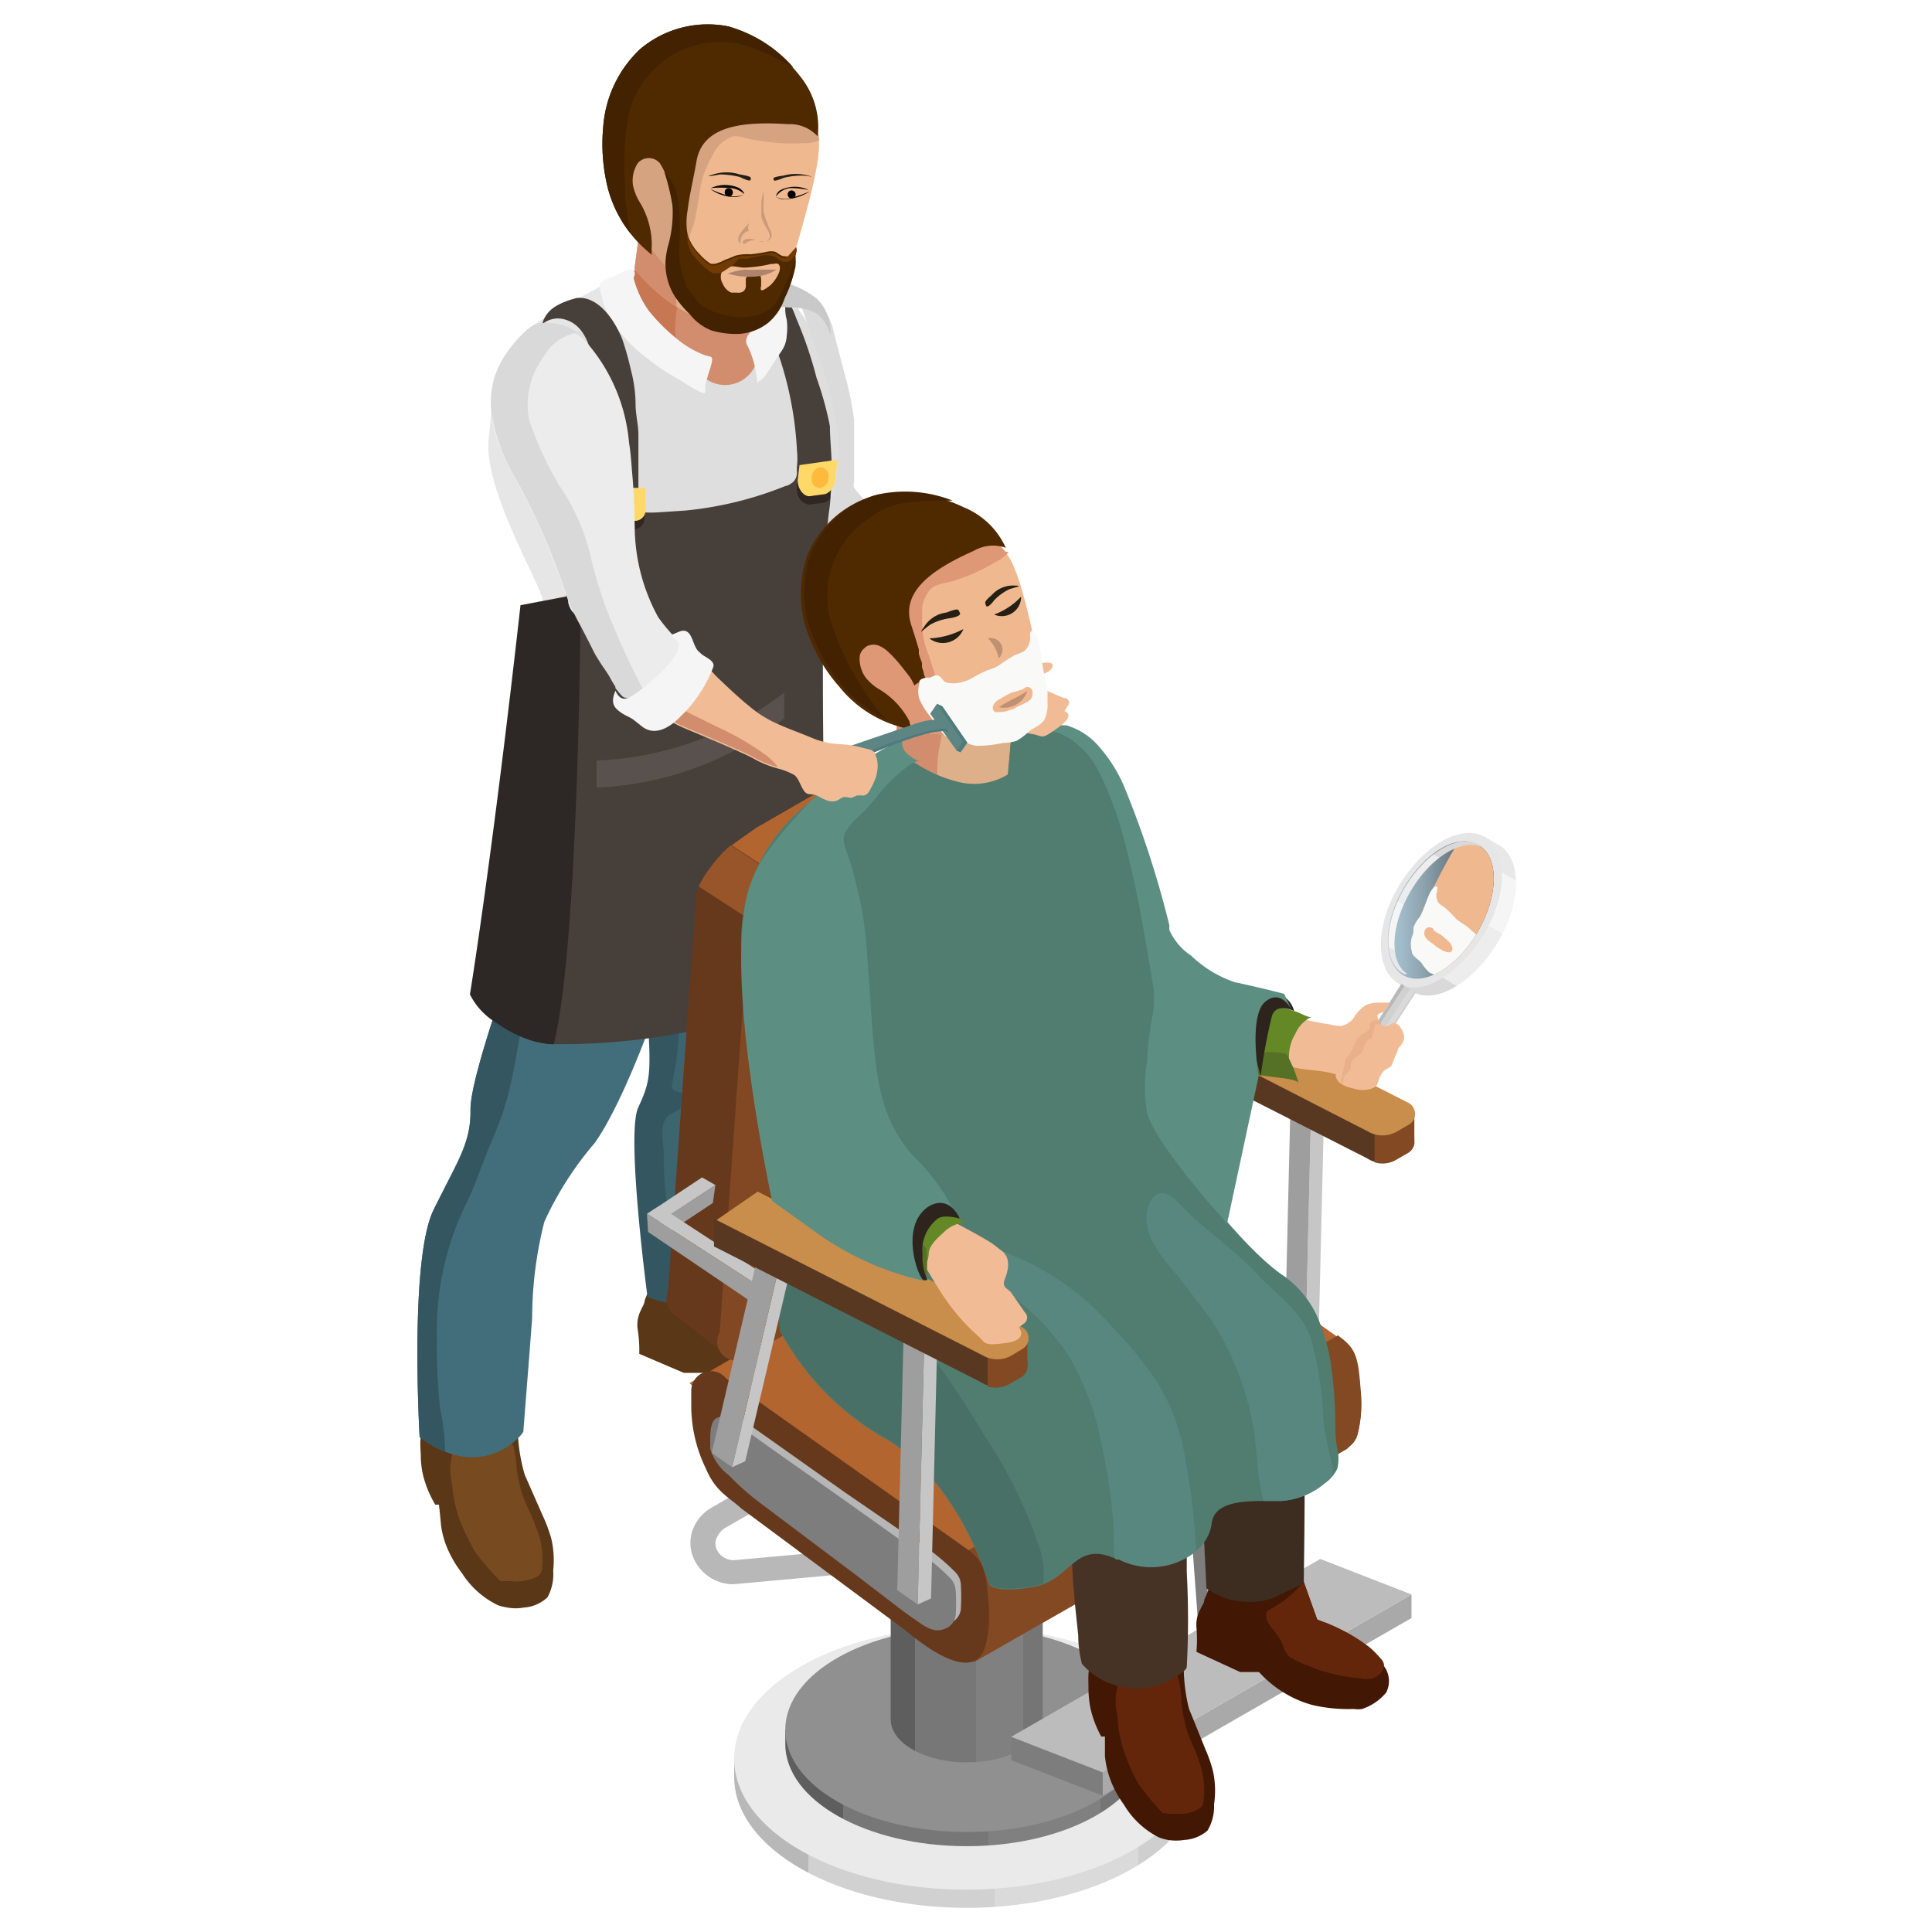 <svg xmlns="http://www.w3.org/2000/svg" xmlns:xlink="http://www.w3.org/1999/xlink" viewBox="0 0 68 68"><defs><style>.cls-1{fill:url(#Áåçûìÿííûé_ãðàäèåíò_29);}.cls-2{isolation:isolate;}.cls-3{fill:url(#Áåçûìÿííûé_ãðàäèåíò_28);}.cls-18,.cls-4{fill:#e6e6e6;}.cls-5{clip-path:url(#clip-path);}.cls-6{fill:#f0b88f;}.cls-7{fill:#df9876;}.cls-8{fill:#4f2900;}.cls-9{fill:#f9f9f8;}.cls-10{fill:url(#Áåçûìÿííûé_ãðàäèåíò_28-2);}.cls-11{fill:url(#Áåçûìÿííûé_ãðàäèåíò_6);}.cls-12{fill:#593717;}.cls-13{fill:#784a1f;}.cls-14{fill:#345661;}.cls-15{fill:#3d6570;}.cls-16{fill:#426e7b;}.cls-17{fill:#dedede;}.cls-18{mix-blend-mode:multiply;}.cls-19{fill:#d18d6d;}.cls-20{fill:#c77752;}.cls-21{fill:#f5f5f5;}.cls-22{fill:#473f3a;}.cls-23{fill:#302722;}.cls-24{fill:#deb08a;}.cls-25{fill:#ffd968;}.cls-26{fill:#ffba3e;}.cls-27{fill:#2d2825;}.cls-28{fill:#58514d;}.cls-29{fill:#dbdbdb;}.cls-30{fill:#c9c9c9;}.cls-31{fill:#d6a380;}.cls-32{fill:#422200;}.cls-33{fill:#703a00;}.cls-34{fill:#b8b8b8;}.cls-35{fill:#c6c6c6;}.cls-36{fill:#9e9e9e;}.cls-37{fill:#593821;}.cls-38{fill:#824923;}.cls-39{fill:#c98e4b;}.cls-40{fill:url(#Áåçûìÿííûé_ãðàäèåíò_6-2);}.cls-41{fill:#eaeaea;}.cls-42{fill:url(#Áåçûìÿííûé_ãðàäèåíò_12);}.cls-43{fill:#909090;}.cls-44{fill:url(#Áåçûìÿííûé_ãðàäèåíò_12-2);}.cls-45{fill:#626262;}.cls-46{fill:#7d7d7d;}.cls-47{fill:#b36530;}.cls-48{fill:#66391c;}.cls-49{fill:#b6b6b6;}.cls-50{fill:#975529;}.cls-51{fill:#814823;}.cls-52{fill:#a9a9a9;}.cls-53{fill:#bcbcbc;}.cls-54{fill:#f1bc95;}.cls-55{fill:#648826;}.cls-56{fill:#557125;}.cls-57{fill:#421703;}.cls-58{fill:#63260a;}.cls-59{fill:#3d2c20;}.cls-60{fill:#473326;}.cls-61{fill:#759a35;}.cls-62{fill:#e3fffb;}.cls-63{fill:#507d70;}.cls-64{fill:#487066;}.cls-65{fill:#57877f;}.cls-66{fill:#5c8f82;}.cls-67{fill:#2d241e;}.cls-68{fill:#4e7b7c;}.cls-69{fill:#5d8584;}.cls-70{fill:#ececec;}.cls-71{fill:#d9d9d9;}.cls-72{fill:#e8b189;}.cls-73{fill:#0b0b0b;}.cls-74{fill:#252013;}.cls-75{fill:#af846d;}.cls-76{fill:#c99a7b;}.cls-77{fill:#bf9173;}</style><linearGradient id="Áåçûìÿííûé_ãðàäèåíò_29" x1="48.87" y1="32.03" x2="52.58" y2="32.03" gradientUnits="userSpaceOnUse"><stop offset="0" stop-color="#a9c3d1"/><stop offset="0.13" stop-color="#a1bac7"/><stop offset="0.34" stop-color="#8ca2ad"/><stop offset="0.61" stop-color="#697a81"/><stop offset="0.93" stop-color="#3a4446"/><stop offset="1" stop-color="#2f3738"/></linearGradient><linearGradient id="Áåçûìÿííûé_ãðàäèåíò_28" x1="311.78" y1="-52.06" x2="317.77" y2="-52.06" gradientTransform="translate(-60.39 331.31) rotate(-60.04)" gradientUnits="userSpaceOnUse"><stop offset="0.16" stop-color="#d9d9d9"/><stop offset="0.16" stop-color="#ededed"/><stop offset="0.56" stop-color="#ededed"/><stop offset="0.56" stop-color="#f5f5f5"/><stop offset="0.87" stop-color="#f5f5f5"/><stop offset="0.87" stop-color="#e8e8e8"/></linearGradient><clipPath id="clip-path"><path class="cls-1" d="M49.4,34.33c.71.41,1.89-.28,2.62-1.55s.75-2.64,0-3.05-1.89.28-2.63,1.55S48.68,33.92,49.4,34.33Z"/></clipPath><linearGradient id="Áåçûìÿííûé_ãðàäèåíò_28-2" x1="51.23" y1="29.55" x2="49.08" y2="34.16" gradientTransform="matrix(1, 0, 0, 1, 0, 0)" xlink:href="#Áåçûìÿííûé_ãðàäèåíò_28"/><linearGradient id="Áåçûìÿííûé_ãðàäèåíò_6" x1="505.5" y1="-188.04" x2="506.07" y2="-188.04" gradientTransform="translate(-477.77 -81.67) rotate(32.98)" gradientUnits="userSpaceOnUse"><stop offset="0.16" stop-color="#b8b8b8"/><stop offset="0.16" stop-color="#d1d1d1"/><stop offset="0.56" stop-color="#d1d1d1"/><stop offset="0.56" stop-color="#dadada"/><stop offset="0.87" stop-color="#dadada"/><stop offset="0.87" stop-color="#cfcfcf"/></linearGradient><linearGradient id="Áåçûìÿííûé_ãðàäèåíò_6-2" x1="402.39" y1="-124.21" x2="418.76" y2="-124.21" gradientTransform="translate(-376.42 189.14) rotate(-0.06)" xlink:href="#Áåçûìÿííûé_ãðàäèåíò_6"/><linearGradient id="Áåçûìÿííûé_ãðàäèåíò_12" x1="404.19" y1="-125.8" x2="416.96" y2="-125.8" gradientTransform="translate(-376.42 189.14) rotate(-0.06)" gradientUnits="userSpaceOnUse"><stop offset="0.16" stop-color="#5e5e5e"/><stop offset="0.16" stop-color="#777"/><stop offset="0.56" stop-color="#777"/><stop offset="0.56" stop-color="gray"/><stop offset="0.87" stop-color="gray"/><stop offset="0.87" stop-color="#757575"/></linearGradient><linearGradient id="Áåçûìÿííûé_ãðàäèåíò_12-2" x1="407.9" y1="-133.84" x2="413.27" y2="-133.84" xlink:href="#Áåçûìÿííûé_ãðàäèåíò_12"/></defs><g class="cls-2"><g id="Layer_1" data-name="Layer 1"><path class="cls-3" d="M49.23,34.62l.49.29c.81.46,2.14-.32,3-1.75s.84-3,0-3.44l-.49-.28Z"/><path class="cls-4" d="M49.23,34.62c.81.47,2.13-.32,3-1.75s.83-3,0-3.43-2.14.31-3,1.75S48.42,34.16,49.23,34.62Z"/><path class="cls-1" d="M49.4,34.33c.71.41,1.89-.28,2.62-1.55s.75-2.64,0-3.05-1.89.28-2.63,1.55S48.68,33.92,49.4,34.33Z"/><g class="cls-5"><path class="cls-6" d="M49.8,32.71c-.33.61.06,1.15.86,1.53a3.29,3.29,0,0,0,1.32.24h.64l.13,0c3.19-.55,2.25-1.58,2.53-2.69a1.68,1.68,0,0,0,0-.49,3.69,3.69,0,0,0-1.52-2.6,1.58,1.58,0,0,0-1.45.05,3,3,0,0,0-.64.39.27.27,0,0,0-.08.07A21.34,21.34,0,0,0,49.8,32.71Z"/><path class="cls-7" d="M51.63,29.17a0,0,0,0,0,0,0,1.28,1.28,0,0,0,.3.36,5.62,5.62,0,0,0,1.06.77c.16.09.43.16.52.35a1,1,0,0,1,.1.5.69.69,0,0,1,0,.24,2.47,2.47,0,0,1-.29.84,8.69,8.69,0,0,0-.46.77,2.73,2.73,0,0,0-.24.64,2.12,2.12,0,0,1-.6.81h.64l.13,0c3.19-.55,2.25-1.58,2.53-2.69a1.68,1.68,0,0,0,0-.49A2.28,2.28,0,0,0,54.67,30a3.33,3.33,0,0,0-.71-.59,3.47,3.47,0,0,0-1.1-.52,4.67,4.67,0,0,1-.51-.16,3,3,0,0,0-.64.39A.27.27,0,0,0,51.63,29.17Z"/><path class="cls-8" d="M51.74,29.06a1.07,1.07,0,0,1,.84.28c1.18.88,1.68,1.64,1.22,2.39-.12.2-.24.4-.34.59l-.06.09-.14.25-.06.1a.57.57,0,0,1-.08.13l-.14.22a.42.42,0,0,1,.31.2,1.43,1.43,0,0,1,.2-.23c.17-.14.34-.28.53-.41h0l.17-.11a.94.94,0,0,1,.3-.12.38.38,0,0,1,.28.05.26.26,0,0,1,.09.09.38.38,0,0,1,.08.24.9.9,0,0,1-.29.55,1.62,1.62,0,0,1-.41.22,2.3,2.3,0,0,0-1,.69.77.77,0,0,1-.13.2,2.44,2.44,0,0,0,.47,0,3.27,3.27,0,0,0,1.76-.7,4.42,4.42,0,0,0,1-1.06,3.12,3.12,0,0,0,.61-2.27,2.8,2.8,0,0,0-1.42-2A4,4,0,0,0,53,28.18,2.23,2.23,0,0,0,51.74,29.06Z"/><path class="cls-9" d="M49.75,32.64c0,.12,0,.24-.06.35a.92.92,0,0,0,0,.49c0,.17.22.27.34.41a1.54,1.54,0,0,0,.28.34,1.66,1.66,0,0,0,.35.13,2.64,2.64,0,0,0,.7.24c.17,0,.34-.05.51-.05a.91.91,0,0,0,.37,0,1.1,1.1,0,0,0,.14-.09l.48-.43a1.18,1.18,0,0,0,.31-.32.78.78,0,0,0,.11-.42.1.1,0,0,0,0-.07c0-.09-.19-.11-.26-.16l-.1-.06a.15.15,0,0,0-.2,0l-.11.08c-.1.06-.18,0-.28,0a1.11,1.11,0,0,1-.36-.18c-.12-.09-.22-.2-.34-.29l-.1-.07a2.61,2.61,0,0,1-.27-.19,5.29,5.29,0,0,0-.41-.41,1.59,1.59,0,0,1-.21-.15.5.5,0,0,1-.05-.46c0-.05,0-.1,0-.12s-.08,0-.11,0a1,1,0,0,0-.21.35c-.1.23-.17.48-.29.7A1.3,1.3,0,0,0,49.75,32.64Zm.8.68c-.11-.12-.31-.2-.39-.35s0-.35.16-.33.11.07.16.12a1.59,1.59,0,0,0,.22.13,3.22,3.22,0,0,1,.28.24c.09.08.23.31.06.39H51a.64.64,0,0,1-.3-.11Z"/></g><path class="cls-10" d="M49.63,31.4c.7-1.21,1.78-1.88,2.51-1.6l-.09-.07c-.72-.41-1.89.28-2.63,1.55s-.74,2.64,0,3a.42.42,0,0,0,.12,0C48.9,33.9,48.93,32.61,49.63,31.4Z"/><path class="cls-11" d="M49.32,34.63,48,36.73c0,.08,0,.2.15.29s.28.09.33,0l1.36-2.1Z"/><path class="cls-12" d="M22.69,45.77c0,.12-.09.23-.13.34a1.13,1.13,0,0,0-.12.65,4.78,4.78,0,0,1,.06.89l1.57.67.68,0s.21.21.24.24a5,5,0,0,0,.71.49,4.37,4.37,0,0,0,1.06.4,5.39,5.39,0,0,0,1.45.08.7.7,0,0,0,.29,0,1.92,1.92,0,0,0,.85-.61.91.91,0,0,0-.18-1,6,6,0,0,0-2.43-1.42L26.17,45s-1.12.28-1.19.3a2.11,2.11,0,0,1-1,.16,3,3,0,0,0-1.07,0l-.06,0a.13.13,0,0,0-.05.06C22.77,45.56,22.73,45.67,22.69,45.77Z"/><path class="cls-13" d="M29.06,47.7c.27.26,0,.58-.27.7a1.17,1.17,0,0,1-.46.06,5.4,5.4,0,0,1-1-.14,4.8,4.8,0,0,1-.82-.24,3.57,3.57,0,0,1-.67-.29c-.22-.15-.26-.45-.4-.66s-.3-.33-.41-.53-.13-.42,0-.48a3.8,3.8,0,0,0,1.22-1l.52,1.31s.27.1.31.11a8,8,0,0,1,.75.32,5.94,5.94,0,0,1,.87.53A4.4,4.4,0,0,1,29.06,47.7Z"/><path class="cls-12" d="M19.4,54.14a5.48,5.48,0,0,0-.3-.8l-.63-1.43a6.22,6.22,0,0,1-.25-1.78.2.2,0,0,0,0-.11c-.12-.24-.73-.27-1-.27a6.7,6.7,0,0,0-.9,0,3.47,3.47,0,0,0-1.1.31c-.51.25-.43.66-.41,1.15a3.14,3.14,0,0,0,.09.75,3.91,3.91,0,0,0,.42,1h.13s.07.65.07.7a3.13,3.13,0,0,0,.3,1,4,4,0,0,0,.44.71,3.08,3.08,0,0,0,1.27,1.13,2,2,0,0,0,.33.08,1.61,1.61,0,0,0,.58,0,1.34,1.34,0,0,0,.83-.36,1.69,1.69,0,0,0,.2-.94A3.31,3.31,0,0,0,19.4,54.14Z"/><path class="cls-13" d="M17,50.49a1.41,1.41,0,0,1,.63-.17c.19,0,.25.12.33.28a2.86,2.86,0,0,1,.22,1.08,6.42,6.42,0,0,0,.19.87c.12.4.37.8.49,1.19a2.85,2.85,0,0,1,.21,1.52.39.39,0,0,1-.05.13c-.11.16-.46.23-.63.26a1.28,1.28,0,0,1-.39,0c-.07,0-.34,0-.39,0a9.59,9.59,0,0,1-.87-1,7.9,7.9,0,0,1-.58-1.21,5,5,0,0,1-.25-1.22,2.11,2.11,0,0,1,0-1,.59.59,0,0,1,.42-.42,2.51,2.51,0,0,1,.27,0A3.89,3.89,0,0,0,17,50.49Z"/><path class="cls-14" d="M24.18,30.43s-1.55,2.92-1.4,5.16.11,2.46-.32,3.4.33,6.66.33,6.66a3.2,3.2,0,0,0,2.46,0l1.09-.57c0-1,0-2,0-3s-.09-2-.06-3.06a4.19,4.19,0,0,1,.42-2A14.35,14.35,0,0,0,28,32.69a23,23,0,0,0-.08-6Z"/><path class="cls-15" d="M27.92,26.65l-.8.81a12.39,12.39,0,0,1-1.64,2.09c-.42.36-.92.61-1.32,1l-.09.11c-.09.19-.23.49-.39.88a15,15,0,0,0,.36,2,7.48,7.48,0,0,1,0,1.06c0,.48-.07,1-.11,1.43s-.07.89-.13,1.33l-.12.67c-.05.26-.07.32.2.4a2.46,2.46,0,0,0,1.32,0,.35.35,0,0,0-.2.05c-.47.23-.93.48-1.39.73s-.25,1-.25,1.35a11.66,11.66,0,0,0,.1,1.68c.14,1.13.39,2.23.64,3.34a3,3,0,0,0,.12.4,2.2,2.2,0,0,0,1.05-.23l1.09-.57c0-1,0-2,0-3s-.09-2-.06-3.06a4.19,4.19,0,0,1,.42-2A14.35,14.35,0,0,0,28,32.69,23,23,0,0,0,27.92,26.65Z"/><path class="cls-16" d="M14.77,50.58s-.37-6.24.49-8,1.31-2.34,1.3-3.53,1.7-5.82,1.7-5.82a6.65,6.65,0,0,1,.2-4.09,6.23,6.23,0,0,1,1.39-2.28s1.48,1.09,4.84-.2,3.25-1.78,3.25-1.78.66,3.47-.94,5.62a6.48,6.48,0,0,1-3.06,2.54s-1.6,5.18-3,7.18A11.72,11.72,0,0,0,19.16,43a13.82,13.82,0,0,0-.43,3.39c-.1,1.35-.21,2.69-.31,4C18.42,50.46,17,52.25,14.77,50.58Z"/><path class="cls-14" d="M20.14,28.48a7,7,0,0,1,.8-1.24,2.77,2.77,0,0,1-1.09-.37,6.23,6.23,0,0,0-1.39,2.28,6.65,6.65,0,0,0-.2,4.09s-1.72,4.62-1.7,5.82-.44,1.79-1.3,3.53-.49,8-.49,8a4.41,4.41,0,0,0,.9.51,9,9,0,0,0-.19-1.6,22.2,22.2,0,0,1-.1-2.45,10.16,10.16,0,0,1,1-4.63c.34-.66.57-1.41.86-2.1.18-.42.36-.85.5-1.29.49-1.54.53-3.19,1.12-4.7a7.91,7.91,0,0,0,.51-1.56C19.68,31.32,19.49,29.84,20.14,28.48Z"/><path class="cls-17" d="M29.18,18.69a32,32,0,0,1-2.35,7S24.3,28.53,18,25.3c0,0,1.36-3.53,1.14-4.3S17,17.09,17.23,15.42s0-3.11,1.92-4.21A29.56,29.56,0,0,1,22,9.67,9.61,9.61,0,0,1,24,9a3.48,3.48,0,0,1,2,.31,4.76,4.76,0,0,1,2.38,2A10.37,10.37,0,0,1,29.18,18.69Z"/><path class="cls-18" d="M26,9.28A3.48,3.48,0,0,0,24,9a9.61,9.61,0,0,0-2.08.7,29.56,29.56,0,0,0-2.8,1.54c-1.88,1.1-1.73,2.54-1.92,4.21s1.65,4.81,1.88,5.58S18,25.3,18,25.3a17.61,17.61,0,0,0,1.92.84c.06,0,.29-1.91.31-2,.21-1.82.6-3.92.15-5.73a7.9,7.9,0,0,0-1.1-2.33,2.68,2.68,0,0,1-.33-1.28,9.72,9.72,0,0,1-.06-1.43,1.51,1.51,0,0,1,.15-.59,1.36,1.36,0,0,1,.43-.43,8.06,8.06,0,0,1,2.68-1.6,10.7,10.7,0,0,1,3-.2,17.28,17.28,0,0,1,3,.36A5.57,5.57,0,0,0,26,9.28Z"/><path class="cls-19" d="M26.68,12.34a1.16,1.16,0,0,1-2,.85c-.37-.35-.77-.77-1.17-1.23A7.13,7.13,0,0,1,22,9.67,9.61,9.61,0,0,1,24,9a3.48,3.48,0,0,1,2,.31,14.91,14.91,0,0,1,.63,3Z"/><path class="cls-20" d="M23.77,11.74a4.92,4.92,0,0,1,.17-1.43c.11-.43.28-.84.37-1.28V8.94A2.66,2.66,0,0,0,24,9a9.61,9.61,0,0,0-2.08.7A7.13,7.13,0,0,0,23.54,12l.33.37A5.17,5.17,0,0,1,23.77,11.74Z"/><path class="cls-21" d="M22.27,9.49a.11.11,0,0,0-.07,0c-.13,0-.23.06-.33.11l-.65.29c-.25.11,0,.56,0,.72a3.54,3.54,0,0,0,.42.85,5.28,5.28,0,0,0,1.18,1.18,6.71,6.71,0,0,0,1,.67c.14.07.9.61,1,.51a1.6,1.6,0,0,0,0-.23,2.81,2.81,0,0,1,.08-.31c.05-.19.13-.38.16-.57s-.08-.15-.23-.2a3.42,3.42,0,0,1-1-.58,6.44,6.44,0,0,1-1-1,3.36,3.36,0,0,1-.53-1.15C22.37,9.64,22.35,9.54,22.27,9.49Z"/><path class="cls-22" d="M29.23,17.47c0,.29-.07.59-.09.89a42.64,42.64,0,0,1-1.29,5c-.13.4-.24.78-.36,1.18-.06.21-.13.41-.21.62a1.83,1.83,0,0,1-.93,1l-1,.4a7.41,7.41,0,0,1-.93.35A4.35,4.35,0,0,1,23,27c-.91-.09-1.78-.39-2.68-.53-.43-.08-.87-.15-1.3-.19-.19,0-1.19-.08-1.28.16a20.89,20.89,0,0,0,.77-2.64c.12-.6.17-1.2.29-1.8,0-.08,0-.21,0-.35a.78.78,0,0,1,.13-.4c.12-.11.28-.05.41-.08s.37.4.49.25a13.32,13.32,0,0,0,.34-3.12.22.22,0,0,1,0-.17.12.12,0,0,1,.08,0c.19-.08.51-.11.64-.27a.08.08,0,0,0,0-.05.25.25,0,0,0,.05-.15c0-.12,0-.17.07-.28a9.12,9.12,0,0,0,.12-1.05,18.41,18.41,0,0,0,0-2.1c0-.45-.15-.85-.22-1.29-.11-.7-.33-1.58-1.14-1.72a.83.83,0,0,0-.69.2c.13-.51.53-.71,1-.87l.21-.06c.79-.09,1.37.83,1.62,1.47a10.87,10.87,0,0,1,.3,1.08,4.8,4.8,0,0,1,.16,1.19c0,.37.1.71.1,1.08,0,.61,0,1.22,0,1.84a5.54,5.54,0,0,0,.05.56.38.38,0,0,1,0,.15c0,.12,0,0,0,.09a.12.12,0,0,0,0,.08h.08a4.1,4.1,0,0,0,.61,0l.91-.06a12.66,12.66,0,0,0,3.54-.87c.08,0,.16-.07.24-.12h0a.46.46,0,0,0,.15-.33,1.8,1.8,0,0,1,0-.22,2.89,2.89,0,0,0,0-.59,12.39,12.39,0,0,0-1-4.27c-.26-.64-.51-1.28-.78-1.91a.39.39,0,0,1,0-.28c.08-.19.4-.15.55-.09a1.44,1.44,0,0,1,.47.51,6.36,6.36,0,0,1,.75,1.44,14.29,14.29,0,0,1,.7,2.06A11.59,11.59,0,0,1,29.21,15c0,.46.06.92.06,1.39,0,.08,0,.18,0,.26A6.81,6.81,0,0,1,29.23,17.47Z"/><path class="cls-23" d="M29.22,17.55a.34.34,0,0,1-.2.14l-.52.07c-.24,0-.49-.27-.45-.59l0-.18,0,0a.45.45,0,0,0,.16-.32l1-.14a2.35,2.35,0,0,1,0,.26A5.14,5.14,0,0,1,29.22,17.55Z"/><path class="cls-23" d="M21.52,18.63h.76a.38.38,0,0,0,.4-.38l0-.79H21L21,18A.64.64,0,0,0,21.52,18.63Z"/><path class="cls-21" d="M27.65,10.68c.05-.23.07-.55-.17-.69A.59.59,0,0,0,27,10a.35.35,0,0,0-.23.4,2,2,0,0,1-.37,1.31.47.47,0,0,0-.14.3.35.35,0,0,0,.06.18,3.46,3.46,0,0,1,.33,1.27.87.87,0,0,0,.36-.35l.48-.73a1.1,1.1,0,0,0,.14-.26,1.07,1.07,0,0,0,.06-.31,2.1,2.1,0,0,0,0-.56A1.4,1.4,0,0,1,27.65,10.68Z"/><path class="cls-24" d="M22.51,8.13l-.18,1.33a6,6,0,0,0,2.13,1.69c1.34.61,1.76.31,1.76.31l.36-2.88S23,6.6,22.51,8.13Z"/><path class="cls-19" d="M22.51,8.13l-.18,1.33a5.91,5.91,0,0,0,1.48,1.32,4.17,4.17,0,0,1,0-.61c.06-.44.19-.87.22-1.31a4.65,4.65,0,0,0-.18-1.28C23.25,7.49,22.69,7.6,22.51,8.13Z"/><path class="cls-25" d="M28.53,17.46l.52-.07a.58.58,0,0,0,.35-.51l.08-.7-1.34.19-.06.5C28.05,17.19,28.3,17.51,28.53,17.46Z"/><path class="cls-25" d="M21.56,18.33h.75a.37.37,0,0,0,.41-.37l0-.79H21l0,.48A.63.63,0,0,0,21.56,18.33Z"/><path class="cls-26" d="M22.31,17.74a.4.4,0,0,1-.42.35.34.34,0,0,1-.32-.39.4.4,0,0,1,.41-.35A.35.35,0,0,1,22.31,17.74Z"/><path class="cls-26" d="M29.16,16.82c0,.2-.18.37-.34.36a.32.32,0,0,1-.25-.38.36.36,0,0,1,.34-.36A.32.32,0,0,1,29.16,16.82Z"/><path class="cls-22" d="M29.25,33.55s-.87,1.81-4.33,2.61a22.89,22.89,0,0,1-5.42.59h-.13a3.35,3.35,0,0,1-.75-.16,8.66,8.66,0,0,1,0-5.53,74.42,74.42,0,0,0,1.73-10.17c.07-.62.1-1,.1-1L22.94,22l4.93-.69S29,18.07,29,18.78C28.84,29.44,29.25,33.55,29.25,33.55Z"/><path class="cls-27" d="M19.49,36.75h-.12a3.36,3.36,0,0,1-.77-.16A4.53,4.53,0,0,1,17.47,36,2.43,2.43,0,0,1,16.54,35s.77-4.69,1.78-13.7l2-.38.12-.05S20.39,33.22,19.49,36.75Z"/><path class="cls-28" d="M21,26.77a11.64,11.64,0,0,0,6.6-2.39v.91A11.5,11.5,0,0,1,21,27.72Z"/><path class="cls-29" d="M29.5,16.44a6.8,6.8,0,0,0-.07-1.56,14.72,14.72,0,0,0-.71-2.6l-.6-1.74a.79.79,0,0,1,.86.31,2.25,2.25,0,0,1,.38.9l.35,1.34a11,11,0,0,1,.35,1.69c0,.74,0,1.45,0,2.19a.3.3,0,0,0,0,.19,2.9,2.9,0,0,0,.82.78,10.91,10.91,0,0,0,1.31.8c.62.37,1.25.71,1.89,1,.17.09.79.26.88.4s-.48.4-.63.54-.6,1-.44,1.05c-.7-.29-1.44-.5-2.14-.82l-1.39-.62-.7-.32c-.18-.08-.47-.15-.59-.31s-.06-.17,0-.29a6.74,6.74,0,0,0,.14-.9c0-.1,0-.2,0-.31C29.26,17.61,29.43,17,29.5,16.44Z"/><path class="cls-30" d="M29.23,11.77a1.65,1.65,0,0,0-.48-1.26A3.4,3.4,0,0,0,27.8,10c-.24-.06-.65-.2-.82.06a2,2,0,0,0-.24.59,4.85,4.85,0,0,0,1.26.18,1.75,1.75,0,0,1,.77.22,1.47,1.47,0,0,1,.46.75Z"/><path class="cls-6" d="M27.67,10c-.19.87-1,1.07-2.13.78A4.23,4.23,0,0,1,24,9.87c-.17-.14-.31-.27-.43-.38l-.1-.1-.08-.08-.11-.12C20.62,6,22.4,5.73,23.06,4.4a1.53,1.53,0,0,1,.19-.3,1.86,1.86,0,0,1,.19-.22,4.77,4.77,0,0,1,3.68-1.29,2,2,0,0,1,1.39,1.26,3.84,3.84,0,0,1,.31.94.51.51,0,0,1,0,.13C28.93,6,27.85,9.14,27.67,10Z"/><path class="cls-31" d="M28.84,4.94h0a1.36,1.36,0,0,1-.6.1,6.78,6.78,0,0,1-1.69-.12c-.24,0-.57-.2-.81-.1a1.24,1.24,0,0,0-.52.41,1.28,1.28,0,0,0-.16.28,3.54,3.54,0,0,0-.41,1.08c-.05.38-.12.77-.19,1.15a4.77,4.77,0,0,1-.31.82A2.91,2.91,0,0,0,24,9.89l-.43-.38a.36.36,0,0,0-.1-.11l-.08-.08-.11-.12c-2.69-3.22-.9-3.45-.24-4.79a1.41,1.41,0,0,1,.18-.29,1.3,1.3,0,0,1,.19-.22,3,3,0,0,1,1.72-.73,4.82,4.82,0,0,1,1.2,0,4.46,4.46,0,0,1,1.52.41,6.19,6.19,0,0,0,.64.27,4,4,0,0,1,.3.93A.68.68,0,0,1,28.84,4.94Z"/><path class="cls-8" d="M28,9.38A2.9,2.9,0,0,0,28,9a.25.25,0,0,0,0-.17s-.13.17-.15.19a.85.85,0,0,1-.22,0c-.15,0-.22-.1-.35-.16a.64.64,0,0,0-.28,0,5.81,5.81,0,0,1-.58.09,1.63,1.63,0,0,0-.54.05l-.24.1a1.59,1.59,0,0,0-.27.12l-.18.06a.61.61,0,0,1-.18,0,1.8,1.8,0,0,1-.39-.34,1.65,1.65,0,0,1-.42-.69,2.38,2.38,0,0,1,0-.84c.07-.57.21-1.13.31-1.71.18-1.13,1.3-1.46,3.21-1.33a1.33,1.33,0,0,1,1.06.43,2.82,2.82,0,0,0-.53-2A5.15,5.15,0,0,0,25.64.93a3.69,3.69,0,0,0-3.1.79,4.17,4.17,0,0,0-1.31,2.76,6.45,6.45,0,0,0,.11,1.91,4.33,4.33,0,0,0,1.15,2.17c.13.14.29.27.45.41a2,2,0,0,1,0-.32,2.9,2.9,0,0,0-.44-1.56,1.92,1.92,0,0,1-.22-.56,1.13,1.13,0,0,1,.17-.79.51.51,0,0,1,.77,0,1.85,1.85,0,0,1,.27.63,7.88,7.88,0,0,1,.19.87,2.34,2.34,0,0,1,0,.7c0,.28,0,.56,0,.84a3.06,3.06,0,0,0,.07.85,2.7,2.7,0,0,0,.71,1.22,1.93,1.93,0,0,0,1.28.68,1.54,1.54,0,0,0,.94-.21,1.69,1.69,0,0,0,.38-.28c.1-.1.24-.16.35-.26a1.09,1.09,0,0,0,.13-.17A4.37,4.37,0,0,0,28,9.38Zm-.81-.09h.05a.19.19,0,0,1,.15,0c.2.17-.15.66-.3.77s-.38.29-.3,0l0-.14c0-.12,0-.26-.11-.25a.69.69,0,0,0-.25,0,.22.22,0,0,0-.18.14c0,.07,0,.14,0,.21a.26.26,0,0,1-.08.23.31.31,0,0,1-.23.05l-.2,0a.57.57,0,0,1-.3-.31.46.46,0,0,1,0-.49c.13-.23.55-.08.75-.08A4.73,4.73,0,0,0,27.14,9.29Z"/><path class="cls-32" d="M26.25,1.6a7.36,7.36,0,0,1,1.13.48l.3.16.25.14A4.69,4.69,0,0,0,25.64.93a3.69,3.69,0,0,0-3.1.79,4.17,4.17,0,0,0-1.31,2.76,6.45,6.45,0,0,0,.11,1.91,4.36,4.36,0,0,0,.84,1.81c0-.1,0-.19-.05-.27C22.05,7.45,22,7,22,6.49A9.4,9.4,0,0,1,22.13,4a3.34,3.34,0,0,1,3-2.52A2.74,2.74,0,0,1,26.25,1.6Z"/><path class="cls-33" d="M27.89,9.11a.63.63,0,0,0,.13-.2.26.26,0,0,0,0-.21s0,0,0,0a0,0,0,0,0,0,0L27.75,9c-.07.07-.14.12-.24.07s-.14-.11-.23-.15a.64.64,0,0,0-.28,0,5.81,5.81,0,0,1-.58.09,1.63,1.63,0,0,0-.54.05l-.24.1a1.59,1.59,0,0,0-.27.12l-.18.06a.61.61,0,0,1-.18,0,1.8,1.8,0,0,1-.39-.34,1.65,1.65,0,0,1-.42-.69s0-.1,0-.15a1.27,1.27,0,0,0,.11.7,1,1,0,0,0,.15.2,3,3,0,0,0,.44.43.69.69,0,0,0,.2.13c.09,0,.13,0,.21,0s.31-.18.47-.27L26,9.11a1.26,1.26,0,0,1,.27,0L26.79,9a.81.81,0,0,1,.56.08s.09.08.15.11A.34.34,0,0,0,27.89,9.11Z"/><path class="cls-32" d="M27.84,9.55l-.09.23c-.07.18-.17.34-.24.52-.4,1.09-1.81,1-2.66.55a1.1,1.1,0,0,1-.21-.14,2.11,2.11,0,0,1-.19-.23c-.07-.1-.15-.19-.22-.28a.71.71,0,0,1-.11-.25,4.36,4.36,0,0,1-.2-.73,3.64,3.64,0,0,1,0-.74,7.42,7.42,0,0,0,0-.82,4.6,4.6,0,0,0-.1-.84,1.52,1.52,0,0,0-.43-.75l.09.3a7.88,7.88,0,0,1,.19.87A4.28,4.28,0,0,1,23.5,8.7a3.07,3.07,0,0,0-.07.42,2.15,2.15,0,0,0,.32,1.31,3.62,3.62,0,0,0,.5.6l.07.08a1.78,1.78,0,0,0,.72.52,3,3,0,0,0,1,.12,1.84,1.84,0,0,0,1-.39,1.91,1.91,0,0,0,.58-.87A3.76,3.76,0,0,0,28,9.17C27.92,9.3,27.88,9.42,27.84,9.55Z"/><path class="cls-34" d="M25.8,55.76a1.52,1.52,0,0,1-1.27-.7,1.35,1.35,0,0,1-.06-1.41,1.5,1.5,0,0,1,.58-.59l3.13-1.81a1.54,1.54,0,0,1,1.54,0l.29.16a8.38,8.38,0,0,0,1.37.69l2.91,1.06-3.77,2.17-4.59.42ZM29,51.89a.73.73,0,0,0-.35.09l-3.13,1.8a.7.7,0,0,0-.26.28.5.5,0,0,0,0,.54.66.66,0,0,0,.62.31l4.4-.4,2-1.18-1.21-.44a8.41,8.41,0,0,1-1.5-.75L29.3,52A.73.73,0,0,0,29,51.89Z"/><polygon class="cls-35" points="40.79 37.18 40.67 37.61 36.39 34.85 36.81 34.57 40.79 37.18"/><polygon class="cls-36" points="40.67 37.61 36.39 34.85 36.42 35.49 40.45 38.21 40.67 37.61"/><polygon class="cls-35" points="41.52 36.43 41.06 36.58 39.38 43.76 39.84 43.55 41.52 36.43"/><polygon class="cls-36" points="41.06 36.58 39.38 43.76 38.66 43.26 40.34 36.08 41.06 36.58"/><polygon class="cls-35" points="46.62 38.39 46.16 38.54 45.92 48.59 46.38 48.38 46.62 38.39"/><polygon class="cls-36" points="46.16 38.54 45.92 48.59 45.2 48.09 45.44 38.04 46.16 38.54"/><path class="cls-37" d="M49.78,40.13v.11a.46.46,0,0,1-.22.32l-.4.23a.94.94,0,0,1-.78.1.88.88,0,0,1-.26-.12L38.74,36V35l10.39,4.53.25.14.2.11A.39.39,0,0,1,49.78,40.13Z"/><path class="cls-38" d="M49.78,39.26v1a.46.46,0,0,1-.22.32l-.4.23a.94.94,0,0,1-.78.1v-1l.75-.36Z"/><path class="cls-39" d="M49.56,39.6l-.4.23a1,1,0,0,1-1,0L38.74,35l1.46-.95,9.38,4.77A.44.44,0,0,1,49.56,39.6Z"/><path class="cls-40" d="M25.84,61.9v.64c0,2.55,3.67,4.61,8.19,4.61s8.19-2.08,8.18-4.63v-.64Z"/><path class="cls-41" d="M25.84,61.9c0,2.55,3.67,4.62,8.19,4.61s8.19-2.07,8.18-4.63S38.54,57.26,34,57.27,25.84,59.35,25.84,61.9Z"/><path class="cls-42" d="M27.64,60.88v.5c0,2,2.86,3.6,6.39,3.6s6.39-1.62,6.38-3.62v-.49Z"/><path class="cls-43" d="M27.64,60.88c0,2,2.86,3.6,6.39,3.6s6.38-1.62,6.38-3.61-2.86-3.61-6.39-3.6S27.64,58.89,27.64,60.88Z"/><path class="cls-44" d="M31.35,47.75V60.52c0,.83,1.2,1.51,2.68,1.51s2.68-.68,2.67-1.52V47.75Z"/><path class="cls-45" d="M31.35,47.75c0,.84,1.2,1.51,2.68,1.51s2.67-.68,2.67-1.51S35.5,46.23,34,46.24,31.35,46.92,31.35,47.75Z"/><polygon class="cls-46" points="38.42 49.28 38.86 49.48 39.65 60.12 39.21 59.86 38.42 49.28"/><polygon class="cls-36" points="38.86 49.48 39.65 60.12 40.42 59.71 39.63 49.07 38.86 49.48"/><polygon class="cls-46" points="41.46 47.52 41.9 47.72 42.68 58.36 42.24 58.1 41.46 47.52"/><polygon class="cls-36" points="41.9 47.72 42.68 58.36 43.45 57.94 42.66 47.3 41.9 47.72"/><path class="cls-47" d="M47.78,50.49a.76.76,0,0,1-.25.39s0,0,0,0L47.4,51h0l-13.12,7.5-2.58-2.55-7.43-7.27,13-7.57a.73.73,0,0,1,.26-.14h0a1.1,1.1,0,0,1,.26-.06.76.76,0,0,1,.87.15l8.42,6,.18.14c.5.41.54.75.63,1.88A4.29,4.29,0,0,1,47.78,50.49Z"/><path class="cls-38" d="M47.78,50.49a.76.76,0,0,1-.25.39s0,0,0,0L47.4,51h0l-13.12,7.5-2.58-2.55L47.09,47l.18.14c.5.41.54.75.63,1.88A4.29,4.29,0,0,1,47.78,50.49Z"/><path class="cls-48" d="M34.8,56.5c-.09-1.14-.14-1.47-.64-1.89l-8.6-6.09a.69.69,0,0,0-1.23.45v.55a5.07,5.07,0,0,0,.51,2.16c.35.83.8,1,1.26,1.42l5.79,4.3c1.28,1.07,2.47,1.59,2.78.57A4.1,4.1,0,0,0,34.8,56.5Z"/><path class="cls-49" d="M25.87,51.82l0,0a1.84,1.84,0,0,1-.65-.95.49.49,0,0,1,0-.12c0-.3-.05-1.06.41-1s.56.27.82.45l.92.65,2.33,1.65L32,54.08a7.87,7.87,0,0,1,1.62,1.25.67.67,0,0,1,.2.49,6.59,6.59,0,0,1,0,.77.57.57,0,0,1-.38.53c-.39.17-.76-.12-1.07-.34L32,56.53c-.55-.43-1.11-.85-1.67-1.27-.33-.26-3.17-2.4-3.55-2.68A8.14,8.14,0,0,1,25.87,51.82Z"/><path class="cls-46" d="M25.66,51.93l0,0A1.84,1.84,0,0,1,25,51a.49.49,0,0,1,0-.12c0-.3-.06-1.06.41-1s.56.27.82.45l.91.65,2.34,1.65,2.33,1.66a7.67,7.67,0,0,1,1.63,1.25.71.71,0,0,1,.2.49,6.59,6.59,0,0,1,0,.77.58.58,0,0,1-.39.53c-.39.17-.75-.12-1.06-.34-.13-.08-.24-.17-.36-.25l-1.67-1.28-3.55-2.67A9.51,9.51,0,0,1,25.66,51.93Z"/><path class="cls-48" d="M36.59,37.62A3.45,3.45,0,0,1,35,39.78l-6.18,3.6-3.31,4.27-1.83-1.42a.67.67,0,0,1-.17-.77l1-14a1.89,1.89,0,0,1,.09-.21,3.48,3.48,0,0,1,.43-.69,4.21,4.21,0,0,1,.7-.76,4.4,4.4,0,0,1,.69-.51l.17-.1,6.8-3.92a1,1,0,0,1,.41-.12.92.92,0,0,1,.48.16h0l0,0,2.16,1.26-3,3.87L33,32.55Z"/><path class="cls-47" d="M36.48,26.56l-3,3.87L33,32.56l2.75,1.5-8-3-2-1.31.86-.61,6.8-3.92a.9.9,0,0,1,.41-.11.85.85,0,0,1,.47.15h0l0,0Z"/><path class="cls-50" d="M33.17,34.68l-1.79.92-6.79-4.4a3.48,3.48,0,0,1,.43-.69,4.21,4.21,0,0,1,.7-.76l7.44,4.91Z"/><path class="cls-51" d="M38.65,39.3,36.73,27.36a.83.83,0,0,0-1.22-.91l-7.26,4.23a4.63,4.63,0,0,0-1.92,2.16l-1,14.06a.66.66,0,0,0,1,.83L37,41.46A3.49,3.49,0,0,0,38.65,39.3Z"/><polygon class="cls-52" points="38.81 62.38 38.81 63.2 49.68 56.95 49.68 56.12 38.81 62.38"/><polygon class="cls-46" points="38.81 62.38 35.59 61.13 35.59 61.95 38.81 63.2 38.81 62.38"/><polygon class="cls-53" points="35.59 61.13 46.47 54.87 49.68 56.12 38.81 62.38 35.59 61.13"/><path class="cls-54" d="M49.19,37s0-.08.05-.13.16-.19.18-.31a.55.55,0,0,0-.1-.35c-.07-.12-.2-.25-.32-.19l-.09.06a.24.24,0,0,1-.26,0c-.09-.07-.26-.36-.1-.41a.47.47,0,0,0,.35-.38l-.4,0a1.11,1.11,0,0,0-.41.08,1.15,1.15,0,0,0-.33.29c-.09.1-.12.21-.23.29a.81.81,0,0,1-.32.16,1.52,1.52,0,0,1-.42-.06,6,6,0,0,1-1-.21,1.09,1.09,0,0,0-.32-.1.61.61,0,0,0-.44.17,1.6,1.6,0,0,0-.28.4.84.84,0,0,0-.1.65.74.74,0,0,0,.22.28c.59.51,1.38.34,2.09.56l.05,0a.2.2,0,0,1,0,.08.47.47,0,0,0,.25.3,1.32,1.32,0,0,0,.38.13,1,1,0,0,0,.65,0c.19-.07.2-.18.26-.36a.84.84,0,0,1,.14-.24,1.13,1.13,0,0,1,.18-.12.24.24,0,0,0,.14-.16A4.66,4.66,0,0,1,49.19,37Z"/><path class="cls-55" d="M34.52,27.8a2,2,0,0,1,1.14-2.18c1.41-.62,2.58,1.12,3.2,2.06.09.14.16.28.24.42,1.11,2.16.79,5.43,3.47,6.42l1.13.42c.62.23,1.23.43,1.85.65.11,0,.5.25.61.2a1.19,1.19,0,0,0-.57.6,1.54,1.54,0,0,0-.22.88.92.92,0,0,1,.07.4s0,0-.06,0a1.48,1.48,0,0,0-.38-.37,3.76,3.76,0,0,0-.48-.13,3.61,3.61,0,0,0-.87-.06A8.25,8.25,0,0,1,41.93,37l-.44-.11-.66-.2a4.31,4.31,0,0,1-.87-.32,3.28,3.28,0,0,1-1-.88c-.18-.21-.46-.06-.59-.36-.73-1.74-1.33-1.74-2.12-3.45A16,16,0,0,1,34.52,27.8Z"/><path class="cls-56" d="M34.47,27.81a2.06,2.06,0,0,1,1.21-2.19A5.21,5.21,0,0,0,36,28.85c.31.93.65,1.84,1,2.74a18.25,18.25,0,0,0,1.76,3.18,4.73,4.73,0,0,0,.77,1.1,2.4,2.4,0,0,0,.51.31,9,9,0,0,0,1.6.57,12.6,12.6,0,0,0,1.94.28l1,0c.07,0,.7,0,.72.11a4.34,4.34,0,0,1,.41,1c0-.16-.76-.21-.87-.23-.52-.07-1-.13-1.52-.25l-1.88-.47-.36-.09-.3-.07-.84-.24a1.91,1.91,0,0,1-.62-.22,4.3,4.3,0,0,1-.8-.9,20.23,20.23,0,0,1-1.34-2c-.17-.28-.33-.55-.51-.82a17.23,17.23,0,0,1-1.52-2.54A7.72,7.72,0,0,1,34.47,27.81Z"/><path class="cls-57" d="M42.39,56.3c0,.11-.09.22-.14.34a1.13,1.13,0,0,0-.14.63,4.81,4.81,0,0,1,0,.87l1.54.71.66,0s.21.22.24.24a3.78,3.78,0,0,0,.68.51,3.72,3.72,0,0,0,1,.42,5.61,5.61,0,0,0,1.42.13.93.93,0,0,0,.29,0,1.85,1.85,0,0,0,.85-.58.88.88,0,0,0-.14-1A6,6,0,0,0,46.36,57l-.52-1.44s-1.11.24-1.18.25a2.14,2.14,0,0,1-1,.14,2.91,2.91,0,0,0-1.06-.07l-.06,0a.13.13,0,0,0,0,.06C42.48,56.1,42.43,56.2,42.39,56.3Z"/><path class="cls-58" d="M48.61,58.39c.25.27,0,.57-.29.68a1,1,0,0,1-.45,0,5,5,0,0,1-1-.17,4.4,4.4,0,0,1-.8-.26,4,4,0,0,1-.66-.31c-.21-.16-.24-.45-.37-.66s-.28-.34-.39-.53-.12-.42,0-.47a4,4,0,0,0,1.24-1L46.36,57a1.33,1.33,0,0,0,.3.11,6.89,6.89,0,0,1,.73.34,5.78,5.78,0,0,1,.84.55A4.26,4.26,0,0,1,48.61,58.39Z"/><path class="cls-57" d="M42.7,62.37a4.61,4.61,0,0,0-.27-.79c-.19-.47-.38-.95-.58-1.43a6.06,6.06,0,0,1-.18-1.75.42.42,0,0,0,0-.12c-.12-.24-.71-.29-.94-.29a6.59,6.59,0,0,0-.89,0,3.71,3.71,0,0,0-1.09.27c-.51.24-.44.64-.44,1.12a3.64,3.64,0,0,0,.07.74,3.74,3.74,0,0,0,.38,1h.13s0,.65,0,.69a3.35,3.35,0,0,0,.26,1,3.85,3.85,0,0,0,.41.71,3,3,0,0,0,1.23,1.15,1.68,1.68,0,0,0,.32.09,1.82,1.82,0,0,0,.57,0,1.36,1.36,0,0,0,.82-.33,1.64,1.64,0,0,0,.23-.92A3.25,3.25,0,0,0,42.7,62.37Z"/><path class="cls-58" d="M40.45,58.7a1.36,1.36,0,0,1,.62-.13c.19,0,.25.11.33.28a3,3,0,0,1,.18,1.06,6.08,6.08,0,0,0,.16.87c.1.4.34.79.45,1.18a2.9,2.9,0,0,1,.16,1.51.52.52,0,0,1-.06.13,1.24,1.24,0,0,1-.63.24h-.38c-.07,0-.34,0-.38-.05a9.34,9.34,0,0,1-.83-1,7.65,7.65,0,0,1-.53-1.21,4.45,4.45,0,0,1-.21-1.21,2,2,0,0,1,0-1,.57.57,0,0,1,.42-.4c.09,0,.19,0,.28,0A2,2,0,0,0,40.45,58.7Z"/><path class="cls-59" d="M31.14,43.22S41.68,48,41.89,49.16c.39,2.18.57,6.74.57,6.74a2.6,2.6,0,0,0,2.34.35l1.09-.52c0-1,.16-7.77-.27-9.23-.53-1.84-7.39-5.06-7.39-5.06Z"/><path class="cls-60" d="M37.82,56.32V56.2c-.12-.94-.07-1.88-.15-2.81a2.78,2.78,0,0,0-1.43-2.56,15.46,15.46,0,0,1-2.68-1.53c-.77-.53-1.59-1-2.36-1.49a3.43,3.43,0,0,1-1.53-2,5.73,5.73,0,0,1,0-3.38c0-.05.43-.8.43-.79s1.32,1.89,4.65.72,1.08-1.12,1.08-1.12c.22.4-1.36,0-1.26.46a6.31,6.31,0,0,0,1.87,2.52,53.5,53.5,0,0,1,4.33,4.45,5.6,5.6,0,0,1,1,4.17c0,.83,0,1.67,0,2.5a30.86,30.86,0,0,1,0,3.33c0,.14-.45.38-.56.44a2.29,2.29,0,0,1-1.58.28,2.43,2.43,0,0,1-1.55-.83,4,4,0,0,1-.13-1Z"/><path class="cls-61" d="M38.42,35.75c-.25,4.26-.19,5.69-.19,5.69s-2,3.11-8.68,1c0,0,.78-3.65.44-4.36s-2.63-3.48-2.69-5.14-.44-3,1.22-4.4c.92-.76,1.7-1.4,2.48-1.92a9.72,9.72,0,0,1,1.91-1,3.44,3.44,0,0,1,2,0,4.71,4.71,0,0,1,2.62,1.53C38.13,28,38.66,31.49,38.42,35.75Z"/><path class="cls-56" d="M34.92,25.56a3.44,3.44,0,0,0-2,0,10,10,0,0,0-1.91,1c-.78.52-1.56,1.16-2.48,1.92-1.66,1.37-1.29,2.74-1.22,4.4S29.65,37.31,30,38s-.44,4.36-.44,4.36a17.49,17.49,0,0,0,2,.52,20,20,0,0,0,0-2,16.45,16.45,0,0,0-.73-5.59,7.92,7.92,0,0,0-1.44-2.1A2.59,2.59,0,0,1,28.85,32a8.24,8.24,0,0,1-.28-1.38,1.35,1.35,0,0,1,.05-.6,1.52,1.52,0,0,1,.35-.49,8.09,8.09,0,0,1,2.36-2,10.87,10.87,0,0,1,2.92-.67,18,18,0,0,1,3-.12A5.32,5.32,0,0,0,34.92,25.56Z"/><path class="cls-19" d="M36,28.43a1.14,1.14,0,0,1-1.78,1.14c-.41-.29-.87-.63-1.33-1-1.66-1.38-1.9-2-1.9-2a9.72,9.72,0,0,1,1.91-1,3.44,3.44,0,0,1,2,0A14.83,14.83,0,0,1,36,28.39Z"/><path class="cls-20" d="M33.09,28.3A5.64,5.64,0,0,1,33,26.88c0-.44.15-.86.17-1.3,0,0,0-.06,0-.09l-.28.07a10,10,0,0,0-1.91,1s.24.6,1.9,2l.39.31C33.21,28.64,33.12,28.42,33.09,28.3Z"/><path class="cls-62" d="M31.28,26.34l-.07,0c-.13,0-.21.1-.31.16s-.38.26-.58.38.07.55.15.7a3.34,3.34,0,0,0,.53.76,5.11,5.11,0,0,0,1.33,1,6.17,6.17,0,0,0,1.08.49c.14,0,1,.45,1.06.34a1.93,1.93,0,0,0,0-.23c0-.1,0-.21,0-.31a5.7,5.7,0,0,0,.06-.58c0-.18-.1-.13-.26-.16a3.36,3.36,0,0,1-1-.41,6.55,6.55,0,0,1-1.12-.84,3.23,3.23,0,0,1-.7-1A.39.39,0,0,0,31.28,26.34Z"/><path class="cls-62" d="M36.7,26.67c0-.24,0-.55-.27-.65s-.28,0-.43.05-.32,0-.41.14a.47.47,0,0,0,0,.16l-.09.94a2.41,2.41,0,0,0,0,.38,1.63,1.63,0,0,0,.15.52c.06.12.08.24.13.36a7.14,7.14,0,0,1,.39,1,.82.82,0,0,0,.29-.39l.36-.79a1.48,1.48,0,0,0,.1-.27,1.07,1.07,0,0,0,0-.31,1.91,1.91,0,0,0-.08-.54A1.54,1.54,0,0,1,36.7,26.67Z"/><path class="cls-24" d="M31.62,24.93l-.11,1.32a5.92,5.92,0,0,0,2.17,1.57c1.34.54,1.74.23,1.74.23l.23-2.85S32.08,23.4,31.62,24.93Z"/><path class="cls-19" d="M31.62,24.93l-.11,1.32A6,6,0,0,0,33,27.49a4.12,4.12,0,0,1,0-.61c0-.44.15-.86.17-1.3A4.85,4.85,0,0,0,33,24.33C32.32,24.27,31.78,24.4,31.62,24.93Z"/><path class="cls-63" d="M47.07,51.69a1.27,1.27,0,0,1-.44.51,2.63,2.63,0,0,1-1.54.63c-.21,0-.41,0-.61,0-.95,0-1.79.1-1.84.85a1.48,1.48,0,0,1-.54.9,2.52,2.52,0,0,1-2.72.29l-.1,0c-1.34-.61-1.53.5-2.56.89a1.34,1.34,0,0,1-.37.1c-1.39.24-1.54-.1-1.54-.1s-1.05-3.63-3.67-5.13a9.54,9.54,0,0,1-3.69-3.79l-.27-4.54s-.47-2.28-.78-4.91a33.59,33.59,0,0,1-.31-4.16,6.11,6.11,0,0,1,2.79-5.26l2.62-1.69a4.87,4.87,0,0,0,2.23,1.24,2.28,2.28,0,0,0,1.74-.26l.11-1.17a2,2,0,0,1,.74-.53,1.14,1.14,0,0,1,.7-.06s.42-.09,1.51.86,2.51,6.12,2.53,6.56-.61,5.32-.61,6,3,4.84,4.75,6a3.55,3.55,0,0,1,1.23,1.58,6.6,6.6,0,0,1,.44,1.72A15.93,15.93,0,0,1,47,50c0,.31,0,.62.06.93A1.66,1.66,0,0,1,47.07,51.69Z"/><path class="cls-64" d="M36.72,55.73a1.34,1.34,0,0,1-.37.1c-1.39.24-1.54-.1-1.54-.1s-1.05-3.63-3.67-5.13a9.54,9.54,0,0,1-3.69-3.79l-.27-4.54s-.47-2.28-.78-4.91a2.19,2.19,0,0,1,.21-.23A1.48,1.48,0,0,1,28,36.74a2,2,0,0,1,1,.89A6.86,6.86,0,0,1,30,40.77,11.65,11.65,0,0,1,30,42.09a4.11,4.11,0,0,0,.17,1.15,8,8,0,0,0,1,2.36c.4.62.88,1.16,1.33,1.73a33.35,33.35,0,0,1,2.12,3.15,16.5,16.5,0,0,1,2,4.1A3,3,0,0,1,36.72,55.73Z"/><path class="cls-65" d="M42.1,54.6a2.52,2.52,0,0,1-2.72.29l-.1,0c-.12-.08-.07-1-.08-1.12a21.73,21.73,0,0,0-.66-3.91,10,10,0,0,0-.92-2.13,8.37,8.37,0,0,0-1.75-1.92c-.47-.46-1.67-1.08-1.44-1.88.37-.13,1,.17,1.31.3a7.78,7.78,0,0,1,1.37.72,9.52,9.52,0,0,1,2.07,1.79,14.29,14.29,0,0,1,1.41,1.7,7,7,0,0,1,1.12,2.88A23.27,23.27,0,0,1,42.1,54.6Z"/><polygon class="cls-36" points="23.23 42.99 25.18 41.71 25.09 42.34 23.27 43.55 23.23 42.99"/><polygon class="cls-35" points="27.18 45.05 27.05 45.48 22.77 42.72 23.2 42.45 27.18 45.05"/><polygon class="cls-35" points="22.89 42.65 23.23 42.99 25.18 41.71 24.71 41.44 22.89 42.65"/><polygon class="cls-36" points="27.05 45.48 22.77 42.72 22.81 43.36 26.84 46.09 27.05 45.48"/><polygon class="cls-35" points="27.91 44.31 27.45 44.46 25.77 51.64 26.23 51.43 27.91 44.31"/><polygon class="cls-36" points="27.45 44.46 25.77 51.64 25.05 51.14 26.73 43.96 27.45 44.46"/><polygon class="cls-35" points="33.01 46.27 32.55 46.42 32.3 56.47 32.77 56.26 33.01 46.27"/><polygon class="cls-36" points="32.55 46.42 32.3 56.47 31.58 55.97 31.83 45.92 32.55 46.42"/><path class="cls-37" d="M36.16,48v.1a.45.45,0,0,1-.21.33l-.4.23a1,1,0,0,1-.79.1,1.15,1.15,0,0,1-.25-.12l-9.38-4.77v-1l10.39,4.53.25.14.2.11A.35.35,0,0,1,36.16,48Z"/><path class="cls-38" d="M36.16,47.14v1a.45.45,0,0,1-.21.33l-.4.23a1,1,0,0,1-.79.1v-1l.76-.35Z"/><path class="cls-39" d="M36,47.47l-.4.24a1,1,0,0,1-1,0l-9.38-4.77,1.45-1L36,46.73A.44.44,0,0,1,36,47.47Z"/><path class="cls-54" d="M33.55,43s1,.52,1.36.76c.12.08.22.17.33.25.34.24.26.68.13,1s.11.33.23.5l.47.68a.25.25,0,0,1,0,.37l-.21.16s.37.44-.46.55-.69,0-1-.27a7.19,7.19,0,0,1-1.24-1.45c-.56-.87-.9-1.52-.9-1.52Z"/><path class="cls-55" d="M27.06,31.31l.05-.39a1.79,1.79,0,0,1,.3-1.07,1,1,0,0,1,1-.43,1.42,1.42,0,0,1,.86.47,3.39,3.39,0,0,1,.48.85,3.71,3.71,0,0,1,.36,1c.06.35.07.72.1,1.07a14.61,14.61,0,0,1,.06,1.87,7.67,7.67,0,0,1-.09,1.27,11.5,11.5,0,0,0-.28,1.42,2.37,2.37,0,0,0,.2,1.62,6.56,6.56,0,0,0,1.05,1.49l.89.82c.48.45,1,.87,1.46,1.31.08.08.36.42.48.42a1.17,1.17,0,0,0-.75.33c-.21.2-.5.43-.54.73a1.06,1.06,0,0,1-.09.4s0,0,0,0a1.35,1.35,0,0,0-.21-.49,2,2,0,0,0-.4-.3,3.75,3.75,0,0,0-.77-.4,7.68,7.68,0,0,1-1.58-.7c-.12-.08-.24-.18-.35-.27l-.54-.44a5.08,5.08,0,0,1-.68-.63,6.82,6.82,0,0,1-1.12-3.79,23.8,23.8,0,0,1-.14-3c0-.62.11-1.24.18-1.86Z"/><path class="cls-56" d="M26.49,31.19a5.69,5.69,0,0,1,.34-.86,1.44,1.44,0,0,1,1.36-.76,5.14,5.14,0,0,0-1,3.09c-.08,1-.11,2-.11,2.93a18.31,18.31,0,0,0,.4,3.61,5.19,5.19,0,0,0,.29,1.31,2.36,2.36,0,0,0,.35.48,8.54,8.54,0,0,0,1.26,1.14,12.47,12.47,0,0,0,1.68,1l.92.43c.06,0,.62.3.62.39a4.7,4.7,0,0,1,0,1.06c.05-.16-.62-.5-.72-.55-.44-.27-.88-.51-1.3-.82L29,42.5l-.3-.22-.25-.19c-.23-.17-.45-.36-.68-.54a2.27,2.27,0,0,1-.49-.44A4.14,4.14,0,0,1,26.94,40a19.51,19.51,0,0,1-.54-3.64c-.08-.75-.15-1.5-.18-2.25A9,9,0,0,1,26.49,31.19Z"/><path class="cls-66" d="M32.52,45.08a10.34,10.34,0,0,1-3.64-1.59l-1.7-1.22s-1.47-6.66-1-10.05A4.39,4.39,0,0,1,27,30a15.73,15.73,0,0,1,1.95-2.2A17.41,17.41,0,0,1,31.77,26a.52.52,0,0,0,.14.51,1.44,1.44,0,0,0,.46.29c-.2-.1-.93.59-1.06.72-.34.34-.6.74-.94,1.08a3.28,3.28,0,0,0-.57.61c-.19.31-.08.5,0,.78a7.65,7.65,0,0,1,.3,1,12.12,12.12,0,0,1,.37,2c.36,4.26.17,5.95,1.64,7.66a7.54,7.54,0,0,1,1.51,2.05S31.87,42.6,32.52,45.08Z"/><path class="cls-67" d="M33.78,42.89s-.54-.16-.77,0a1.39,1.39,0,0,0-.54,1.26,1.85,1.85,0,0,0,.15.85s.08.07-.1.06-.88-1.87.14-2.58C33.42,42,33.78,42.89,33.78,42.89Z"/><path class="cls-67" d="M45.55,35.59s-.6-.33-.78.16a19.8,19.8,0,0,0-.4,2.13l-.43-1.65L44.32,35h.74A.88.88,0,0,1,45.55,35.59Z"/><path class="cls-66" d="M39,27.87q-.13-.33-.3-.66a3,3,0,0,0-1-1.18,2.51,2.51,0,0,0-.46-.24,1.12,1.12,0,0,1-.26-.08c-.07-.05,0-.17,0-.26s.22,0,.26.05.27,0,.39.06a2.37,2.37,0,0,1,1,.66,5.13,5.13,0,0,1,.93,1.45,33.92,33.92,0,0,1,1.6,4.91.75.75,0,0,0,0,.16,2.13,2.13,0,0,0,.77.9,4.1,4.1,0,0,0,1.53.93c.9.19,1.74.41,1.74.41l.28.61s-.36-.82-.95-.33-.23,2.62-.23,2.62l-1.11,5.18s-2.47-2.7-2.81-3.87a5.28,5.28,0,0,1,0-1.86c0-.44.08-.88.13-1.31a4,4,0,0,0,.1-1.19C40.3,33,40,31.08,39.48,29.25A11.21,11.21,0,0,0,39,27.87Z"/><path class="cls-65" d="M46.91,51.69c0,.19,0,.32-.28.51a2.63,2.63,0,0,1-1.54.63c-.21,0-.41,0-.61,0-.27-.89-.23-2.06-.41-2.84a10.31,10.31,0,0,0-1.49-3.61c-.33-.46-.7-.89-1-1.32-.6-.73-1.59-1.71-1.1-2.75a.62.62,0,0,1,.25-.28c.28-.13.57.12.78.34.84.9,1.89,1.56,2.72,2.46.67.72,1.55,1.29,1.89,2.22A12.16,12.16,0,0,1,46.58,50a11.56,11.56,0,0,0,.25,1.33A2.43,2.43,0,0,1,46.91,51.69Z"/><path class="cls-54" d="M37.59,24.83l-.12.2s.41.12-.2.56-.53.34-.86.26a5.58,5.58,0,0,1-1.29-.38,1,1,0,0,1-.62-.16,1.24,1.24,0,0,1-.48-.4,0,0,0,0,0,0,0l-.11-.06,0,0-.06-.06a1.16,1.16,0,0,0-.31-.27L33,24.14l-.2-.09a5.09,5.09,0,0,0-.56-.14c-.38-.09-.76-.17-1.15-.24s-.61-.1-.92-.15c0-.08-.05-.15-.06-.22s-.08-.37-.13-.55h0c0-.15-.08-.31-.13-.45a9.21,9.21,0,0,0-.46-1.17l.24.14c.65.36,1.82,1,2.41,1.23s.87.36,1.3.54l.43.17c.3.11.63.17.93.28a1,1,0,0,1,.18.06c.3,0,.76-.07,1-.07s1.19-.32,1.17-.05-.57.36-.88.44h0a.28.28,0,0,1,.09.19l1.18.51A.16.16,0,0,1,37.59,24.83Z"/><path class="cls-6" d="M36.8,24.37c.23.84-.41,1.41-1.51,1.66A4.28,4.28,0,0,1,33.58,26L33,25.83l-.14,0-.11,0-.15-.05c-3.82-1.59-2.37-2.6-2.4-4.07a1.27,1.27,0,0,1,0-.34,1.43,1.43,0,0,1,.07-.28,4.67,4.67,0,0,1,2.62-2.81,2,2,0,0,1,1.79.46,4.46,4.46,0,0,1,.7.67l.07.11C36.07,20.34,36.57,23.57,36.8,24.37Z"/><path class="cls-7" d="M35.5,19.44s0,0,0,0a1.6,1.6,0,0,1-.49.36,6.71,6.71,0,0,1-1.53.67c-.23.06-.58.09-.75.29a1.39,1.39,0,0,0-.27.59,1.71,1.71,0,0,0,0,.32,3.33,3.33,0,0,0,.13,1.13c.14.35.25.73.36,1.09a3.56,3.56,0,0,1,.11.86A2.84,2.84,0,0,0,33.58,26L33,25.83a.39.39,0,0,0-.14,0l-.11,0-.15-.05c-3.82-1.59-2.37-2.6-2.4-4.07a1.27,1.27,0,0,1,0-.34,1.43,1.43,0,0,1,.07-.28,2.92,2.92,0,0,1,1.16-1.42,5.21,5.21,0,0,1,1.05-.54,4.46,4.46,0,0,1,1.52-.33,6.75,6.75,0,0,0,.68-.06,4.46,4.46,0,0,1,.7.67Z"/><path class="cls-8" d="M35.4,19.28a1.35,1.35,0,0,0-1.13.11c-1.72.76-2.55,1.56-2.19,2.63.09.28.18.56.26.84,0,0,0,.08,0,.13s.07.23.11.34l0,.15.06.18c0,.1.07.21.12.32a.55.55,0,0,0-.45.15,1.32,1.32,0,0,0-.18-.33c-.18-.23-.35-.46-.55-.67h0c-.05-.06-.12-.12-.18-.18a1.12,1.12,0,0,0-.35-.23.53.53,0,0,0-.35,0,.34.34,0,0,0-.14.09.45.45,0,0,0-.17.28,1.12,1.12,0,0,0,.21.76,1.81,1.81,0,0,0,.44.39,2.83,2.83,0,0,1,1.1,1.15c0,.06.08.27.11.3a4.91,4.91,0,0,1-.58-.15,4.17,4.17,0,0,1-2-1.37,5.62,5.62,0,0,1-1-1.61,4.1,4.1,0,0,1-.13-3,3.64,3.64,0,0,1,2.34-2.11,5,5,0,0,1,3.16.4A2.77,2.77,0,0,1,35.4,19.28Z"/><path class="cls-32" d="M31.72,17.72a7.88,7.88,0,0,1,1.2-.1h.61a4.57,4.57,0,0,0-2.66-.21,3.64,3.64,0,0,0-2.34,2.11,4.1,4.1,0,0,0,.13,3,6,6,0,0,0,1,1.61,4.25,4.25,0,0,0,1.56,1.2L31,25.12A13.52,13.52,0,0,1,30.21,24a9.52,9.52,0,0,1-1-2.24,3.27,3.27,0,0,1,1.44-3.56A2.54,2.54,0,0,1,31.72,17.72Z"/><path class="cls-9" d="M36.77,23.77c-.09-.3-.1-.64-.17-1a1.25,1.25,0,0,0-.17-.49s-.07-.09-.12-.07-.06.09-.06.14a.62.62,0,0,1-.19.56,1.07,1.07,0,0,1-.31.13,5.93,5.93,0,0,0-.62.4,2.38,2.38,0,0,1-.4.16l-.13.06c-.18.08-.34.19-.51.27a1.46,1.46,0,0,1-.5.12c-.13,0-.24,0-.35-.06l-.12-.14a.21.21,0,0,0-.25-.06l-.14.06c-.1,0-.29,0-.37.12a.25.25,0,0,0,0,.09.9.9,0,0,0,0,.54,2.1,2.1,0,0,0,.29.5l.49.66a.66.66,0,0,0,.14.15,1.18,1.18,0,0,0,.45.14c.22.05.41.17.63.2a4.36,4.36,0,0,0,.94-.1,1.91,1.91,0,0,0,.47-.07,2.13,2.13,0,0,0,.45-.34c.19-.14.42-.22.54-.41a1.29,1.29,0,0,0,.11-.62c0-.15,0-.31,0-.46A2.29,2.29,0,0,0,36.77,23.77ZM35.52,25a.93.93,0,0,1-.4.06.13.13,0,0,1-.1,0c-.19-.14,0-.39.18-.46a4.16,4.16,0,0,1,.42-.23,1.81,1.81,0,0,0,.31-.09c.08,0,.15-.11.23-.1.23,0,.22.32.11.44s-.41.21-.59.33Z"/><polygon class="cls-68" points="34.05 26.14 33.17 24.86 32.98 24.77 33.68 26.43 33.81 26.48 34.05 26.14"/><polygon class="cls-69" points="32.74 25.12 32.98 24.77 33.88 26.09 33.68 26.43 32.74 25.12"/><path class="cls-68" d="M33.31,25.56s-.18-.28-1.19.09l-2.93,1,.39.36s3.11-1.48,3.79-1.25Z"/><path class="cls-69" d="M33.24,25.44s-.18-.29-1.19.09l-2.93,1,.39.36s3.25-1.45,3.93-1.22Z"/><path class="cls-54" d="M30.89,27a1.43,1.43,0,0,1-.06.35,2.59,2.59,0,0,1-.17.38c-.06.12-.12.24-.26.27a1.9,1.9,0,0,0-.25,0,1.42,1.42,0,0,1-.18.08c-.11,0-.23-.06-.34,0l-.1.06c-.26.16-.51,0-.74-.12s-.35,0-.48-.17-.19-.44-.35-.57a2.42,2.42,0,0,0-.58-.23h0a3.79,3.79,0,0,1-.73-.28,5.44,5.44,0,0,0-.54-.27c-.65-.3-1.31-.57-2-.86-.19-.08-.38-.18-.56-.27l-.26-.12L22.87,25c-.16-.1-.47-.2-.54-.38a1.36,1.36,0,0,1,.14-.76,1.53,1.53,0,0,1,.31-.52,1.05,1.05,0,0,1,.54-.13,4.84,4.84,0,0,1,1.14,0c.3.05.6.45.82.66s.72.69,1.11,1a4,4,0,0,0,.85.55c.44.21.91.37,1.36.56a2.81,2.81,0,0,0,.91.21,3.86,3.86,0,0,1,.74.1l.35.09a.28.28,0,0,1,.18.11,1.8,1.8,0,0,1,.08.21A1,1,0,0,1,30.89,27Z"/><path class="cls-19" d="M27.38,27h0a3.79,3.79,0,0,1-.73-.28,5.44,5.44,0,0,0-.54-.27c-.65-.3-1.31-.57-2-.86-.19-.08-.38-.18-.56-.27l-.26-.12a.16.16,0,0,1-.05-.11.19.19,0,0,1,0-.15.12.12,0,0,1,.08-.06.75.75,0,0,1,.72.1l.38.2.84.41a9.84,9.84,0,0,1,1.63.94A2.14,2.14,0,0,1,27.38,27Z"/><path class="cls-70" d="M24.18,22.88s0,0,0,0v0a1.9,1.9,0,0,1-.3.44,3.8,3.8,0,0,1-1,.95,1,1,0,0,1-.29.14c-.11,0-.39.2-.49.09a4.52,4.52,0,0,1-.56-1.12,4.19,4.19,0,0,0-.24-.42,10,10,0,0,0-.61-.84c-.18-.21-.37-.41-.56-.61a.81.81,0,0,1-.13-.3c0-.14-.09-.28-.14-.42-.18-.51-.37-1-.57-1.51a24.57,24.57,0,0,0-1.16-2.43,9,9,0,0,1-.61-1.3,2.75,2.75,0,0,1-.21-1.26,4.9,4.9,0,0,1,.09-1A3.43,3.43,0,0,1,18,12.28a1.92,1.92,0,0,1,1.11-.86h.28A2.24,2.24,0,0,1,20.6,12a6.18,6.18,0,0,1,1.54,3.58c.06.35.08.71.11,1.07.06.63.08,1.27.09,1.9a6.7,6.7,0,0,0,.83,3.18,6.7,6.7,0,0,0,.69.81A1.3,1.3,0,0,0,24.18,22.88Z"/><path class="cls-71" d="M22.68,24.43l-.08,0a4.12,4.12,0,0,1-.47.13.16.16,0,0,1-.09,0c-.1,0-.14-.06-.21-.13l-.17-.21,0-.05h0a3.79,3.79,0,0,1-.2-.34c-.11-.19-.25-.37-.36-.55L21,23.12c-.08-.13-.14-.26-.21-.4s-.23-.45-.35-.68a6.68,6.68,0,0,1-.39-.81l-.15-.42c-.17-.5-.36-1-.56-1.49a24.16,24.16,0,0,0-1.15-2.41,6.82,6.82,0,0,1-.9-2.42,3,3,0,0,1,.82-2.4c.28-.31.59-.78,1.09-.72a1.76,1.76,0,0,1,1.13.34,1.62,1.62,0,0,0-1.1.7,1.81,1.81,0,0,0-.18.27,2.8,2.8,0,0,0-.43,2.08,11.58,11.58,0,0,0,1.06,2.32,7.43,7.43,0,0,1,1.09,2.42,14.52,14.52,0,0,0,.87,2.66c.25.59.52,1.18.81,1.75.05.11.11.21.17.32Z"/><path class="cls-21" d="M22.32,25.35l.29.23c.47.35,1,0,1.36-.38a4.69,4.69,0,0,0,1.13-1.71c.09-.22-.26-.35-.4-.46l-.13-.12c-.16-.18-.18-.48-.34-.64a.25.25,0,0,0-.25-.06c-.05,0-.37.16-.39.14l.2.17c.49.41-1.07,1.65-1.39,1.87s-.54.34-.74-.08c-.1.25-.15.48.08.68S22.14,25.21,22.32,25.35Z"/><path class="cls-72" d="M48.42,36.05c.06,0,.12,0,.19,0a.22.22,0,0,0-.11-.12.2.2,0,0,0-.28.14s0,.07,0,.11a.35.35,0,0,1-.1.11c-.12.09-.27.14-.35.26a1,1,0,0,0-.07.15,2,2,0,0,1-.29.51.76.76,0,0,0-.08.11.56.56,0,0,0,0,.12l-.13.54a.25.25,0,0,0,0,.12s.06.06.09,0a.28.28,0,0,1,.07-.26,1.81,1.81,0,0,0,.18-.23c0-.11,0-.24.1-.33s.19-.13.27-.21.13-.41.3-.52l.08,0a.36.36,0,0,0,0-.09l.09-.26A.24.24,0,0,1,48.42,36.05Z"/><path d="M25.51,6.74a.14.14,0,0,0,.11.17.13.13,0,0,0,.17-.11.14.14,0,0,0-.11-.17A.13.13,0,0,0,25.51,6.74Z"/><path class="cls-73" d="M26.18,6.85a.79.79,0,0,1-.25.08A1.4,1.4,0,0,1,25,6.65a3.65,3.65,0,0,0,.61.23A.94.94,0,0,0,26.18,6.85Z"/><path class="cls-73" d="M26.19,6.83c0-.07-.06-.13-.17-.21a1.19,1.19,0,0,0-1,0,3.76,3.76,0,0,1,.66,0A.77.77,0,0,1,26.19,6.83Z"/><path d="M28,6.82a.13.13,0,0,1-.11.16A.14.14,0,1,1,28,6.82Z"/><path class="cls-73" d="M27.31,6.93s.07.05.2.08a1.66,1.66,0,0,0,1-.28,3.77,3.77,0,0,1-.62.22A.75.75,0,0,1,27.31,6.93Z"/><path class="cls-73" d="M27.31,6.92a.33.33,0,0,1,.16-.23,1.13,1.13,0,0,1,1,0,3.34,3.34,0,0,0-.67-.07A.72.72,0,0,0,27.31,6.92Z"/><path class="cls-74" d="M27.23,6.33c0-.06-.08-.09.35-.15a1.62,1.62,0,0,1,.86,0c.33.09,0,0-.22,0a2.68,2.68,0,0,0-.64.08S27.22,6.42,27.23,6.33Z"/><path class="cls-74" d="M26.42,6.32c0-.07.09-.1-.38-.18a1.54,1.54,0,0,0-.94,0c-.36.1,0,.05.24,0a3,3,0,0,1,.7.09S26.43,6.43,26.42,6.32Z"/><path class="cls-74" d="M33.78,21.56c-.06-.1,0-.18-.47,0a1.08,1.08,0,0,0-.79.51c-.23.32,0,.07.23-.09a2,2,0,0,1,.68-.22S33.87,21.7,33.78,21.56Z"/><path class="cls-74" d="M34.7,21.31c0-.09-.13-.08.21-.37a1,1,0,0,1,.79-.33c.36,0,0,.07-.18.13a1.84,1.84,0,0,0-.53.39S34.76,21.45,34.7,21.31Z"/><path class="cls-75" d="M25.62,9.63a2.19,2.19,0,0,1,.62-.14,2.37,2.37,0,0,0,.41,0c.12,0,.68,0,.68,0a1.6,1.6,0,0,1-.61.23A2.58,2.58,0,0,1,25.62,9.63Z"/><path class="cls-76" d="M26.09,8.59c-.09-.07,0-.41.28-.47,0,0-.09-.06,0-.27C26.38,7.85,25.73,8.41,26.09,8.59Z"/><path class="cls-76" d="M26.59,8.45c-.13-.08-.48-.06-.44.09S26.25,8.45,26.59,8.45Z"/><path class="cls-76" d="M26.85,6.75a.25.25,0,0,0,0,.09,1.22,1.22,0,0,0-.05.25s0,.11,0,.17a1.28,1.28,0,0,0,0,.19.75.75,0,0,0,0,.2,1.19,1.19,0,0,0,.08.2c.07.13.15.25.2.37a.3.3,0,0,1,0,.16.2.2,0,0,1-.11.11.58.58,0,0,1-.27,0,.27.27,0,0,1-.11,0,.28.28,0,0,0,.11,0h.12a.51.51,0,0,0,.17,0,.24.24,0,0,0,.15-.13.27.27,0,0,0,0-.2A1.11,1.11,0,0,0,27.06,8L27,7.82a.67.67,0,0,1-.07-.18,1.46,1.46,0,0,1-.05-.2,2.08,2.08,0,0,1,0-.35c0-.1,0-.19,0-.25Z"/><path class="cls-74" d="M33.91,22.14a.78.78,0,0,1-1.2.33,2.84,2.84,0,0,0,1.2-.33Z"/><path class="cls-74" d="M35.94,21a.68.68,0,0,1-.95.63,2.47,2.47,0,0,0,.95-.63Z"/><path class="cls-77" d="M34.77,22.47a.41.41,0,0,1,.38.7,1.34,1.34,0,0,0-.38-.7Z"/><path class="cls-77" d="M36.16,24.32a.86.86,0,0,1-1,.57c.37-.25.67-.35,1-.57Z"/></g></g></svg>